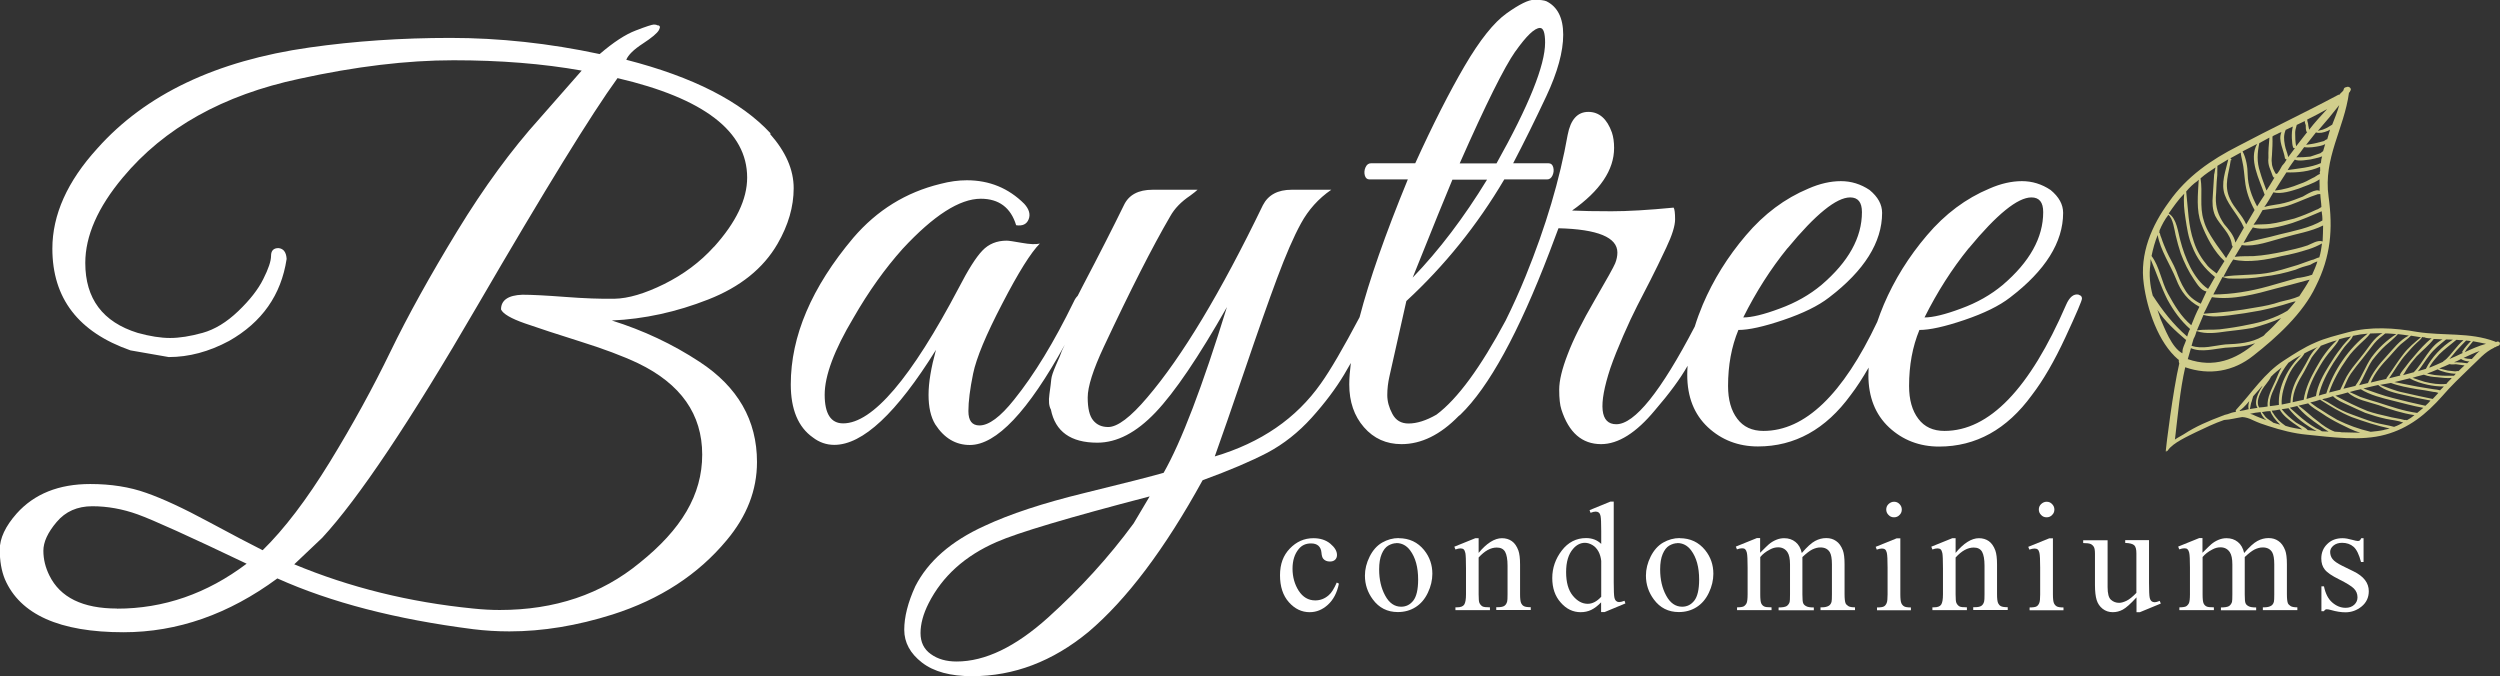 <?xml version="1.0" encoding="UTF-8"?>
<svg id="Layer_1" data-name="Layer 1" xmlns="http://www.w3.org/2000/svg" viewBox="0 0 205.78 55.66">
  <rect x="0" y="0" width="205.78" height="55.66" fill="#333333" stroke="none"/>
  <defs>
    <style>
      .cls-1 {
        fill: #fff;
      }

      .cls-2 {
        fill: #d1ce8c;
        fill-rule: evenodd;
      }
    </style>
  </defs>
  <g>
    <path class="cls-2" d="M205.58,28.1s-.08,.05-.16,.06c0-.03-.02-.04-.06-.05-2.08-.78-4.23-.45-6.4-.79-1.85-.33-3.83-.47-5.72,.04-.88,.24-1.83,.46-2.69,.85-.89,.38-1.72,.92-2.55,1.46-1.61,1.02-2.65,2.67-3.94,4.06-.05,.06-.04,.13-.01,.17-.26,.03-.49,.11-.69,.19-.12,.04-.22,.04-.31,.09-.03,0-.04,.02-.04,.02-.04,.02-.07,.01-.12,.04-1.07,.4-2.16,.86-3.13,1.5-.33,.18-.77,.43-1.1,.71l-.39,.71s.13-.01,.18-.1c.39-.6,1.69-1.18,2.31-1.49,.74-.35,1.52-.73,2.31-1,.51-.03,1.01-.17,1.49-.24,.28,.01,.57,.1,.91,.27,.41,.19,.82,.34,1.25,.47,1.04,.34,2.09,.61,3.16,.71,2.03,.2,4.45,.55,6.45,0,1.96-.53,3.4-1.71,4.72-3.2,.7-.82,1.48-1.55,2.27-2.32,.68-.62,1.19-1.28,2-1.65v-.03c.07,.02,.13-.04,.17-.06,.04-.02,.12-.04,.16-.06,.2-.08,.15-.38-.08-.34Zm-2.19-.03c-.25,.25-.52,.56-.71,.86-.02,.07,0,.11,.04,.12-.37,.18-.74,.35-1.1,.5,.21-.22,.38-.46,.55-.66,.27-.31,.56-.58,.82-.86,.14,0,.27,.04,.41,.05Zm-.62-.07c-.28,.24-.5,.49-.71,.75-.27,.31-.57,.75-.92,.97-.04,.02-.05,.06-.05,.06-.37,.18-.77,.34-1.13,.49,.02-.07,.04-.13,.09-.19,.2-.33,.47-.64,.73-.92,.45-.44,.94-.79,1.41-1.19,.21,.02,.38,.04,.59,.03Zm-.87-.04c-.9,.55-1.77,1.47-2.22,2.4-.23,.07-.43,.12-.66,.2,.33-.4,.61-.89,.95-1.32,.4-.52,.86-.88,1.37-1.3,.21,.02,.39,0,.56,.02Zm-.84-.03c-1.08,.54-1.58,1.91-2.38,2.71-.31,.09-.58,.15-.88,.24,.11-.14,.19-.3,.26-.42,.26-.42,.54-.76,.86-1.13,.46-.47,1.01-.91,1.41-1.43,.25,0,.49,.03,.73,.04Zm-1.48-.15c.2,.06,.4,.08,.58,.06-.54,.41-1.03,.98-1.46,1.49-.26,.28-.48,.57-.72,.89-.12,.18-.37,.42-.44,.65h.03s0,0,0,.04c-.31,.09-.61,.14-.92,.23,.48-.68,.87-1.41,1.44-2.03,.27-.31,.54-.62,.87-.92,.15-.13,.32-.26,.41-.45,.07,.02,.13,.04,.21,.02Zm-.31-.02c-.51,.42-1.02,.84-1.42,1.36-.5,.63-.92,1.33-1.39,1.97-.04,.02-.02,.07-.03,.1-.42,.09-.83,.18-1.29,.3,.34-.82,.93-1.5,1.54-2.14,.31-.33,.6-.71,.93-1.01,.28-.24,.6-.46,.84-.71,.27,.04,.54,.09,.81,.13Zm-.99-.14c-.74,.35-1.32,1.14-1.84,1.7-.62,.67-1.18,1.39-1.53,2.21-.27,.06-.49,.11-.73,.18,.4-.66,.67-1.44,1.09-2.06,.34-.43,.67-.83,1.09-1.21,.33-.29,.7-.58,1.02-.94,.3,.05,.58,.06,.89,.12Zm-1.03-.12c-.78,.48-1.52,1.19-2.05,1.92-.49,.71-.78,1.58-1.31,2.31v.03c-.35,.08-.69,.16-1,.24,.2-.44,.35-.85,.61-1.24,.31-.44,.63-.84,.96-1.24,.33-.4,.63-.84,.96-1.24,.28-.34,.59-.57,.91-.83,.32-.01,.59,.03,.91,.05Zm-1.14-.08c-.71,.36-1.18,1.25-1.66,1.82-.35,.47-.76,.91-1.09,1.42-.31,.44-.48,.92-.73,1.42-.31,.09-.61,.14-.92,.23,.33-1,.88-1.94,1.48-2.79,.32-.48,.71-.86,1.1-1.24,.29-.27,.57-.51,.81-.83,.32-.01,.68-.02,1-.03Zm-1.22,.04c-1.56,1.21-2.83,3.04-3.41,4.93-.22,.04-.43,.12-.62,.18,.21-.97,.68-1.86,1.21-2.7,.31-.44,.58-.89,.92-1.33,.23-.29,.55-.55,.69-.9,.42-.09,.82-.15,1.22-.18Zm-1.38,.24c-.27,.31-.61,.64-.85,.99-.34,.43-.64,.88-.93,1.36-.47,.75-.98,1.66-1.1,2.55-.28,.1-.54,.16-.78,.24,.13-.95,.63-1.91,1.11-2.72,.28-.48,.58-.9,.95-1.32,.23-.29,.47-.54,.64-.88,.31-.09,.62-.17,.95-.22Zm-1.15,.3c-.68,.62-1.28,1.47-1.73,2.3-.44,.79-.87,1.66-1.01,2.61-.3,.05-.61,.14-.91,.2,.03-.95,.46-1.71,.95-2.52,.22-.4,.41-.8,.62-1.17,.24-.35,.49-.6,.73-.92v-.03c.44-.16,.89-.35,1.35-.46Zm-2.65,1.07c.34-.19,.74-.35,1.11-.53-.3,.16-.5,.49-.68,.76-.23,.43-.47,.89-.73,1.31-.52,.81-.85,1.59-.88,2.54-.27,.06-.49,.11-.72,.15-.05-.79,.23-1.63,.53-2.33,.21-.47,.45-.83,.81-1.22,.21-.22,.4-.41,.55-.69Zm-1.33,.78s.04-.02,.08-.05c.31-.23,.61-.39,.95-.58-1.08,1.03-1.92,2.6-1.83,4.11-.22,.04-.48,.07-.74,.1-.11-.71,.39-1.48,.64-2.08,.24-.57,.51-1.02,.9-1.51Zm-1.43,1.14c.26-.28,.57-.51,.85-.74-.2,.33-.36,.75-.49,1.06-.31,.69-.72,1.39-.66,2.15-.22,.04-.48,.07-.7,.08-.26-.43,.01-1.02,.24-1.45,.21-.36,.55-.69,.73-1.06v-.03Zm-2.58,2.83s0-.03-.02-.04c.12-.04,.46-.36,.79-.76-.07,.23-.1,.47-.05,.66-.23,.07-.49,.11-.72,.15Zm.97-.78c.04-.13,.08-.26,.12-.42,.32-.37,.63-.7,.69-.79,.04-.02,.05-.06,.09-.08-.13,.21-.27,.45-.38,.7-.13,.32-.27,.81-.04,1.12-.22,.04-.41,.06-.63,.1,.06-.2,.06-.44,.15-.63Zm.07,1.08c-.07-.02-.13-.04-.2-.06,.27-.06,.57-.12,.86-.14,.05,.19,.18,.37,.31,.52,.06,.05,.11,.1,.17,.15-.38-.15-.77-.29-1.14-.47Zm1.72,.68c-.2-.16-.45-.27-.64-.47-.1-.14-.2-.27-.31-.41,.22-.04,.45-.08,.7-.08,.06,.27,.42,.76,.81,1.12-.2-.06-.36-.1-.56-.16Zm1.75,.44c-.27-.04-.5-.11-.76-.19-.18-.12-.38-.29-.55-.44-.16-.19-.35-.39-.46-.6-.06-.05-.07-.13-.12-.21,.21,0,.44-.05,.66-.09,.25,.46,.69,.8,1.1,1.1,.27,.18,.53,.37,.76,.54-.21-.02-.43-.09-.64-.11Zm1.08,.17c-.24-.28-.72-.46-.98-.64-.47-.35-.83-.67-1.17-1.09t.08-.01c.15-.03,.3-.05,.48-.07,.56,.76,1.43,1.41,2.32,1.88-.24-.03-.48-.07-.72-.07Zm1.14,.08c-.14-.11-.31-.16-.46-.24-.27-.15-.51-.32-.77-.51-.5-.36-.94-.8-1.39-1.18,.19-.05,.42-.09,.61-.14,.46,.63,1.22,1.17,1.84,1.6,.23,.17,.47,.35,.74,.5-.17-.01-.39,0-.56-.02Zm1.57,.07c-.14,0-.31-.02-.49-.03-.51-.18-1.01-.54-1.41-.87-.53-.37-1.02-.9-1.58-1.27,.27-.06,.53-.13,.8-.19,.29,.33,.75,.57,1.14,.83,.44,.31,.93,.59,1.45,.85,.53,.26,1.11,.57,1.7,.74-.53-.01-1.06-.02-1.62-.04Zm3.56-.17c-.34,.08-.71,.11-1.07,.15h-.03c-.97-.22-1.86-.55-2.76-.99-.48-.28-.97-.57-1.41-.87-.28-.15-.53-.37-.8-.55,.27-.06,.53-.13,.81-.23,.84,.53,1.65,1.04,2.6,1.43,1.03,.37,2.06,.71,3.13,.94-.15,.03-.31,.09-.46,.11Zm.85-.25c-.56-.16-1.11-.22-1.66-.38-.62-.18-1.22-.43-1.8-.63-.61-.21-1.14-.47-1.65-.8-.27-.18-.54-.33-.83-.45,.08-.05,.2-.08,.31-.09,.19-.05,.38-.1,.58-.18,.33,.34,.77,.51,1.18,.7,.47,.21,.97,.46,1.47,.67,.55,.19,1.13,.37,1.73,.5,.47,.1,.99,.14,1.4,.3-.21,.12-.46,.26-.74,.35Zm1.04-.55c-.07-.02-.13-.04-.17-.01-.49-.14-.98-.18-1.47-.32-.53-.12-1.06-.24-1.61-.43-.89-.36-1.79-.8-2.64-1.26,.34-.08,.68-.16,1.03-.27,.64,.61,1.72,.78,2.53,1.05,.96,.35,1.93,.67,2.95,.82-.19,.16-.41,.31-.62,.42Zm.85-.6c-1.16-.16-2.19-.53-3.29-.88-.46-.13-.95-.28-1.4-.44-.28-.12-.56-.27-.88-.4,.31-.09,.62-.18,.92-.23,.75,.47,1.71,.71,2.6,.93,.83,.2,1.68,.45,2.55,.6-.18,.13-.33,.29-.51,.42Zm.67-.59c-.9-.19-1.76-.4-2.65-.63-.86-.21-1.66-.52-2.46-.79,.23-.07,.46-.11,.73-.18,.15-.03,.34-.08,.49-.11,.54,.47,1.4,.66,2.07,.81,.73,.18,1.5,.33,2.24,.47-.11,.14-.26,.28-.4,.41Zm.59-.57h-.03c-.77-.16-1.57-.33-2.33-.51-.7-.13-1.33-.42-1.97-.64,.3-.05,.6-.11,.9-.16,.67,.26,1.41,.38,2.12,.51,.48,.07,.92,.13,1.39,.23,.14,0,.27,.04,.4,.08-.16,.17-.31,.34-.47,.5Zm.63-.7c-.16-.05-.37-.07-.54-.09-.44-.06-.88-.15-1.35-.22-.64-.11-1.27-.26-1.88-.37,.42-.09,.84-.22,1.26-.31,.45,.27,1.01,.43,1.47,.53,.43,.09,.88,.15,1.34,.14-.1,.11-.2,.19-.3,.3Zm.78-.84c-.1,.11-.2,.19-.27,.31-.62,.07-1.2-.03-1.79-.17-.33-.09-.68-.23-1-.33,.12-.04,.23-.07,.35-.11,.19-.05,.38-.1,.58-.15,.35,.14,.76,.19,1.11,.21,.41,.05,.79,.09,1.19,.06-.05,.06-.1,.11-.15,.17Zm.35-.36c-.46,0-.93,.01-1.37-.04-.28-.01-.57-.1-.85-.14,.28-.1,.59-.22,.88-.35,.27,.18,1.03,.37,1.49,.36-.05,.06-.1,.11-.15,.17Zm.39-.38c-.1-.03-.18,.02-.29,.02-.21-.02-.41-.05-.62-.07-.23-.07-.47-.1-.7-.17,.28-.1,.56-.23,.85-.36,.16,.05,.42,.02,.53,.01,.24,.03,.48,.07,.71,.1-.15,.14-.33,.29-.49,.46Zm.69-.65c-.3-.05-.62-.07-.9-.08-.04,.02-.11,0-.17-.01,.19-.05,.4-.17,.57-.26,.18,.12,.44,.2,.69,.2-.08,.05-.14,.1-.19,.16Zm.8-.8c-.16,.17-.27,.31-.41,.45-.25,0-.45-.03-.68-.09,.44-.19,.87-.42,1.33-.57-.08,.05-.15,.14-.24,.21Zm-1-.11c.2-.33,.45-.58,.69-.9,.37,.07,.71,.13,1.07,.21-.62,.17-1.19,.43-1.76,.69Z"/>
    <path class="cls-2" d="M179.02,36.22c.23-1.92,.42-4.13,.85-5.99,1.98,.69,3.97,.35,5.6-.95,1.92-1.5,4.11-3.5,5.15-5.72,1.23-2.45,1.42-4.69,1.05-7.37-.45-3.17,1.28-5.59,1.68-8.56,.07-.04,.08-.09,.1-.14,.17-.18-.1-.43-.31-.32-.12,.02-.19,.06-.22,.16-.02,.05-.03,.11-.03,.11-.1,.14-.24,.22-.33,.36,0,0-.05-.02-.12,.02-2.71,1.45-5.5,2.76-8.21,4.2-2.22,1.13-4.22,2.5-5.69,4.59-1.42,1.93-2.44,4.27-2.08,6.78,.27,2.03,1.18,4.81,2.84,6.21l.05,.02c-.03,.11,0,.23,.03,.3-.52,2.2-1.1,6.92-1.11,7.18,0,.02,0,.04,0,.06l.74-.93Zm11.31-13.61c-.33,.13-1.05,.27-1.22,.27-.81,.22-1.57,.46-2.38,.68-1.5,.42-3,.67-4.55,.68,.26-.5,.52-.99,.76-1.44,.05,.02,.21,.06,.26,.08,.21,.06,.39,.05,.56,.05,.85,.02,1.72-.02,2.57-.17,.88-.09,1.75-.29,2.62-.56,.39-.17,.77-.29,1.2-.4,.14-.08,.41-.23,.6-.28-.11,.37-.27,.72-.43,1.08Zm.59-1.43c-.24,.04-.46,.21-.64,.22-.38,.12-.77,.29-1.15,.41-.88,.26-1.7,.54-2.6,.68-1.14,.18-2.43,.1-3.52,.29,.26-.5,.52-1,.81-1.42,1.23,.3,2.8,.01,3.98-.28,.73-.13,1.47-.32,2.22-.56,.38-.12,.77-.29,1.11-.48-.05,.39-.11,.77-.22,1.14Zm.26-1.3l-.05-.02c-.37-.11-.86,.21-1.19,.34-.64,.22-1.31,.36-1.98,.51-.79,.17-1.64,.32-2.46,.37-.52,.02-1.03-.01-1.56,.06,.2-.29,.34-.59,.54-.87,.02-.05,.03-.11,.08-.09,1.1,.15,2.34-.35,3.39-.62,1.07-.32,2.26-.49,3.27-1,0,.4-.02,.85-.04,1.31Zm-.08-2.49c.04,.24,.07,.54,.06,.76-1.04,.62-2.37,.86-3.54,1.15-1,.28-1.97,.46-2.95,.69,.24-.44,.49-.89,.77-1.27,.95,.28,2.31-.07,3.26-.37,.82-.28,1.61-.62,2.4-.96Zm-.11-1.41c.01,.35,.08,.71,.09,1.06-.14,.08-.29,.2-.41,.22-.6,.28-1.18,.52-1.82,.73-.67,.15-1.31,.36-2.02,.44-.42,.05-.87,.03-1.34,.07,.28-.38,.51-.77,.75-1.21,.78-.12,1.6-.17,2.37-.46,.7-.25,1.44-.61,2.19-.85,.05,.02,.12-.02,.17,0Zm-.05-.42c-.02,.05-.03,.11,0,.17-.27-.25-1.12,.3-1.39,.45-.51,.19-.98,.4-1.53,.53-.5,.14-1.07,.15-1.64,.33,.28-.38,.52-.82,.75-1.21,.63,.18,1.53-.13,2.09-.31,.39-.17,1.2-.4,1.71-.76-.02,.28,.02,.52,0,.8Zm.03-1.48c-.03,.11-.05,.16,0,.23-.26,.1-.42,.28-.61,.34-.34,.19-.68,.37-1.06,.49-.65,.27-1.34,.47-2.05,.55,.33-.54,.64-1.02,.95-1.5,.91,.03,1.91-.07,2.77-.46,.02,.12,0,.23,.01,.35Zm.08-.66c-.86,.38-1.85,.44-2.75,.58,.11-.2,.21-.34,.31-.48,.1-.14,.2-.29,.28-.38,.35,.16,1.03,.01,1.32-.02,.19-.06,.6-.11,.93-.25-.05,.16-.09,.32-.1,.54Zm.17-.98c-.07,.04-.15,.13-.22,.17-.26,.1-.57,.18-.83,.28-.42,.05-.76,.06-1.16,.06,.25-.27,.45-.56,.65-.84,.44,.07,.92-.02,1.28-.09,.12-.02,.31-.08,.45-.16-.06,.21-.12,.42-.17,.58Zm1.33-3.79c-.15,.53-.37,1.09-.58,1.61-.2,.11-.42,.28-.68,.37-.14,.07-.31,.08-.5,.14,.6-.68,1.21-1.42,1.76-2.12Zm-.96,2.13c.07-.04,.14-.08,.2-.11-.08,.26-.15,.53-.23,.79-.12,.02-.2,.11-.27,.15-.19,.06-.43,.1-.62,.16-.31,.08-.61,.11-.85,.15,.27-.32,.55-.7,.81-1.02,.32,.09,.63,.01,.95-.12Zm-.05-1.79c-.5,.54-1,1.08-1.47,1.69-.02-.12-.04-.24-.07-.36,0-.17-.08-.31-.09-.48,.53-.25,1.08-.55,1.62-.85Zm-1.82,.96c-.03,.11,.04,.24,.07,.36,0,.17,0,.4,.07,.54l.05,.02c-.28,.38-.63,.79-.91,1.17-.07-.36-.08-.71-.08-1.11,0-.17,.05-.39,.1-.54q.02-.05,.03-.11c.21-.11,.46-.21,.67-.32Zm-.99,.46c-.15,.53-.08,1.47,.02,1.72,.04,.07,.09,.08,.16,.05-.18,.23-.36,.47-.56,.75-.07-.36-.22-.64-.28-1-.09-.48-.1-.83,.07-1.24,.2-.11,.39-.17,.6-.28Zm-1.33,.64c.14-.08,.27-.15,.39-.17-.3,.66,.2,1.49,.29,2.15,.04,.07,.09,.08,.14,.1-.11,.2-.21,.34-.38,.52-.13,.25-.24,.45-.43,.68,0,0,.02-.05-.05-.02l-.05-.02c-.15-.27-.3-.55-.31-.89-.04-.24,0-.4,.01-.63,.03-.51,.06-1.01,.04-1.53,.08-.09,.2-.11,.34-.19Zm-.6,.28c-.05,.56-.1,1.12-.08,1.64-.08,.66,.18,.97,.36,1.54,.04,.07,.08,.14,.14,.1-.23,.39-.44,.73-.66,1.07-.19-.51-.39-1.03-.53-1.53-.28-.82-.23-1.56-.06-2.37,.27-.15,.55-.3,.82-.45Zm-1.01,.51c-.72,1.28,.18,2.92,.62,4.19-.2,.29-.41,.63-.62,.96-.45-.82-.76-1.71-.78-2.63,0-.57-.12-1.35-.42-1.9,.41-.22,.8-.4,1.21-.62Zm-1.35,.7c0,.23,.09,.48,.13,.73,.13,.55,.15,1.07,.22,1.61,.09,.88,.38,1.66,.79,2.41-.23,.39-.46,.78-.69,1.18-.34-.79-.99-1.32-1.34-2.11-.53-1.13-.08-2.09,.07-3.19l.05,.02,.02-.05s-.05-.02-.09-.08l.02-.05c.27-.15,.55-.3,.82-.45Zm-1.02,.56c-.22,.97-.64,1.99-.29,2.95,.35,.96,1.16,1.71,1.57,2.69-.23,.39-.47,.84-.7,1.23-.11-.6-.55-1.08-.93-1.53-.48-.71-.7-1.35-.68-2.2,.05-.56,.04-1.13,.11-1.74,.02-.05,0-.57,.02-.85,.27-.15,.56-.35,.9-.54Zm-1.05,.67c-.06,.21-.07,.44-.12,.6-.05,.56-.06,1.19-.11,1.74-.05,.56-.04,1.13,.2,1.66,.4,.8,1.29,1.46,1.37,2.4q.04,.07,.07,.14c-.11,.2-.23,.39-.34,.59-.08,.09-.13,.25-.21,.34-.32-.49-.7-.95-1.01-1.44-.32-.49-.67-1.05-.83-1.67-.36-1.13-.07-2.31-.26-3.45,.39-.35,.81-.62,1.24-.9Zm-1.39,1.03c-.06,1.19-.22,2.51,.21,3.61,.39,1.03,1.05,2.31,1.91,3.08-.21,.34-.43,.68-.64,1.02-.23-.18-.52-.38-.74-.62-.51-.61-.9-1.24-1.14-1.99-.47-1.34-.47-2.71-.63-4.14,.27-.32,.58-.63,.94-.87q.02-.05,.08-.09Zm-1.19,1.14c-.08,.66,0,1.37,.1,2.03,.12,.78,.23,1.56,.54,2.28,.39,1.03,1.01,1.84,1.89,2.55-.21,.34-.37,.69-.57,.98-1.2-.81-1.93-2.62-2.28-3.98-.2-.69-.28-1.8-.96-2.23,.4-.57,.79-1.14,1.28-1.63Zm-1.31,1.74c.38,.28,.5,1.23,.6,1.67,.13,.55,.27,1.05,.42,1.5,.29,.77,.65,1.51,1.09,2.15,.28,.42,.59,.92,1.03,.99-.16,.35-.31,.66-.47,1.01-.55-.27-1.02-.64-1.32-1.18-.31-.49-.51-1.01-.7-1.52-.23-.58-.55-1.07-.79-1.61-.14-.33-.31-.72-.43-1.1-.07-.14-.1-.26-.12-.38-.05-.02-.04-.07-.09-.08l.05,.02c-.04-.07,.03-.11,0-.17,.19-.46,.43-.9,.72-1.28Zm-.88,1.64c.21,1.26,1.05,2.48,1.52,3.65,.39,1.03,.97,1.77,1.92,2.28-.26,.5-.47,1.01-.67,1.52-.83-.7-1.37-1.6-1.93-2.62-.52-.95-.68-2.2-1.34-3.08,.12-.6,.28-1.18,.51-1.74Zm-.41,4.98c-.22-.81-.31-1.69-.19-2.52,0-.17,.02-.28,.02-.45,.48,1.11,.84,2.25,1.38,3.32,.52,.95,1.1,1.75,1.87,2.43-.11,.2-.18,.41-.24,.62-1.19-1.03-2.02-2.13-2.85-3.4Zm.61,1.84c-.06-.19-.16-.45-.22-.64,.59,.92,1.5,1.75,2.32,2.45l.05,.02c-.08,.26-.21,.51-.27,.72-.05,.16-.02,.28-.05,.39-.89-.49-1.46-2.08-1.84-2.94Zm3.59-.33c.24-.44,.43-.9,.68-1.35,1.7,.26,3.63-.26,5.25-.71,.86-.21,1.67-.43,2.48-.65,.12-.02,.19-.06,.31-.08-.24,.44-.56,.93-.85,1.36-.46,.21-1.13,.36-1.57,.46-.64,.22-1.31,.36-1.97,.46-1.45,.27-2.87,.43-4.33,.52Zm-.03,.11c.69,.2,1.4,.12,2.11,.04,.83-.1,1.73-.24,2.58-.4,.79-.17,1.66-.38,2.48-.65,.12-.02,.26-.1,.43-.1-.25,.27-.45,.56-.68,.77-.97,.58-2.1,.94-3.19,1.14-.79,.17-1.57,.29-2.4,.39-.59,.06-1.25-.02-1.86,.09,.18-.41,.37-.87,.54-1.27Zm-.79,1.95c.11-.2,.18-.41,.24-.62,.78,.28,1.68,.14,2.45,.03,.71-.08,1.42-.16,2.15-.29,.74-.19,1.57-.46,2.35-.81-.42,.45-.84,.9-1.29,1.29-.08,.09-.1,.14-.17,.18l-.07,.04c-.9,.54-2.01,.62-3.06,.66-.88,.09-1.9,.42-2.78,.11,.06-.21,.11-.37,.17-.58Zm-.23,.79c.87,.37,1.93,.05,2.82-.04,.82-.05,1.68-.08,2.46-.37-1.6,1.37-3.4,2.05-5.54,1.31,.09-.32,.18-.63,.26-.9Z"/>
  </g>
  <g>
    <path class="cls-1" d="M171.09,24.25c-.4-.08-.75,.2-1.03,.85-2.99,6.91-6.33,10.37-10.01,10.37-.93,0-1.65-.33-2.15-1-.51-.67-.76-1.57-.76-2.7,0-1.7,.28-3.23,.85-4.61,.85,0,2.08-.27,3.7-.82,1.62-.55,2.87-1.16,3.76-1.85,2.91-2.22,4.37-4.55,4.37-6.97,0-.69-.34-1.31-1.03-1.88-.73-.49-1.52-.73-2.36-.73s-1.74,.2-2.67,.61c-1.94,.81-3.66,2.09-5.15,3.85-1.5,1.76-2.68,3.66-3.55,5.7-.2,.48-.38,.95-.54,1.42-2.83,5.98-5.95,8.98-9.37,8.98-.93,0-1.65-.33-2.15-1-.51-.67-.76-1.57-.76-2.7,0-1.7,.28-3.23,.85-4.61,.85,0,2.08-.27,3.7-.82,1.62-.55,2.87-1.16,3.76-1.85,2.91-2.22,4.37-4.55,4.37-6.97,0-.69-.34-1.31-1.03-1.88-.73-.49-1.52-.73-2.36-.73s-1.74,.2-2.67,.61c-1.94,.81-3.66,2.09-5.15,3.85-1.5,1.76-2.68,3.66-3.55,5.7-.26,.62-.48,1.22-.66,1.81-2.79,5.35-4.95,8.04-6.46,8.04-1.33,0-1.5-1.54-.49-4.61,.28-.81,.64-1.7,1.06-2.67,.42-.97,.81-1.79,1.15-2.46,.34-.67,.71-1.37,1.09-2.12,.38-.75,.82-1.64,1.3-2.67,.49-1.03,.73-1.81,.73-2.33s-.04-.85-.12-.97c-2.06,.2-3.77,.3-5.12,.3s-2.44-.02-3.24-.06c2.3-1.62,3.46-3.34,3.46-5.15,0-.49-.06-.91-.18-1.27-.4-1.13-1.05-1.7-1.94-1.7s-1.46,.63-1.7,1.88c-.65,3.68-1.8,7.56-3.46,11.64-.52,1.28-1.07,2.49-1.65,3.66-2.06,3.85-3.95,6.44-5.69,7.74-.85,.49-1.62,.73-2.3,.73-.61,0-1.05-.26-1.33-.79-.28-.52-.42-1.04-.42-1.55s.06-1.02,.18-1.55l1.39-6.19c3.15-2.91,5.84-6.25,8.06-10.01h3.52c.2,0,.35-.11,.45-.33,.1-.22,.12-.44,.06-.67-.06-.22-.19-.33-.39-.33h-2.91c.89-1.7,1.8-3.54,2.73-5.52,.93-1.98,1.39-3.67,1.39-5.06s-.47-2.31-1.39-2.76c-.2-.08-.54-.12-1-.12s-1.22,.37-2.27,1.12c-1.05,.75-2.2,2.19-3.46,4.34-1.25,2.14-2.61,4.81-4.06,8h-3.64c-.2,0-.35,.11-.45,.33-.1,.22-.12,.45-.06,.67,.06,.22,.19,.33,.39,.33h3.15c-1.86,4.53-3.18,8.3-3.97,11.34-1.35,2.55-2.41,4.37-3.19,5.46-2.02,2.87-4.93,4.87-8.73,6,.57-1.58,1.38-3.94,2.46-7.09,1.07-3.15,1.96-5.68,2.67-7.58,.71-1.9,1.36-3.41,1.97-4.52,.61-1.11,1.43-2.03,2.49-2.76h-3.27c-1.13,0-1.92,.42-2.36,1.27-3.48,7.2-6.65,12.47-9.52,15.83-1.37,1.62-2.45,2.43-3.21,2.43-.53,0-.94-.18-1.24-.55-.3-.36-.45-.99-.45-1.88s.44-2.28,1.33-4.18c2.18-4.65,4-8.23,5.46-10.73,.36-.65,.91-1.21,1.64-1.7,.32-.24,.53-.4,.61-.49h-3.7c-1.17,0-1.96,.42-2.36,1.27-.89,1.82-2.02,4.04-3.4,6.67l-.41,.8c-.11,.1-.22,.26-.32,.48-1.62,3.32-3.25,6-4.91,8.06-1.13,1.42-2.08,2.12-2.85,2.12-.61,0-.91-.39-.91-1.18s.13-1.82,.39-3.09c.26-1.27,1.06-3.19,2.4-5.76,1.33-2.57,2.36-4.21,3.09-4.94-.32,.08-.82,.06-1.49-.06-.67-.12-1.08-.18-1.24-.18-.81,0-1.48,.27-2,.82-.53,.55-1.17,1.57-1.94,3.06-3.92,7.44-7.09,11.16-9.52,11.16-1.01,0-1.52-.79-1.52-2.36s.79-3.68,2.36-6.31c1.25-2.18,2.61-4.08,4.06-5.7,2.55-2.75,4.69-4.12,6.43-4.12,1.49,0,2.47,.73,2.91,2.18,.52,.08,.87-.08,1.03-.49,.16-.4,.04-.83-.36-1.27-1.29-1.29-2.87-1.94-4.73-1.94-.69,0-1.42,.1-2.18,.3-2.83,.69-5.21,2.16-7.16,4.43-3.44,4.08-5.15,8.11-5.15,12.07,0,2.06,.61,3.52,1.82,4.37,.52,.4,1.11,.61,1.76,.61,2.34,0,5.13-2.61,8.37-7.82-.4,1.46-.61,2.69-.61,3.7s.18,1.82,.55,2.43c.73,1.13,1.68,1.7,2.85,1.7,2.18,0,4.79-2.76,7.82-8.26-.08,.16-.16,.32-.24,.5-.08,.24-.24,.64-.49,1.18-.24,.55-.37,.94-.39,1.18-.02,.24-.07,.65-.15,1.21-.08,.57-.04,.99,.12,1.27,.36,1.82,1.64,2.73,3.82,2.73,1.62,0,3.21-.83,4.79-2.49,1.58-1.66,3.54-4.55,5.88-8.67-2.02,6.55-3.76,11.1-5.21,13.64-.97,.28-3.15,.84-6.55,1.67-3.4,.83-6.12,1.73-8.19,2.7-2.75,1.25-4.65,2.91-5.7,4.97-.61,1.33-.91,2.53-.91,3.58s.49,1.95,1.46,2.7c.97,.75,2.34,1.12,4.12,1.12,3.44,0,6.63-1.21,9.58-3.64,3.15-2.67,6.29-6.83,9.4-12.49,2.22-.81,4-1.57,5.34-2.27,1.33-.71,2.55-1.67,3.64-2.88s1.98-2.4,2.67-3.55c.18-.31,.37-.63,.55-.95-.08,.64-.13,1.24-.13,1.77,0,1.42,.4,2.59,1.21,3.52,.81,.93,1.84,1.39,3.09,1.39,1.63,0,3.2-.77,4.7-2.31,.05-.03,.1-.07,.15-.12,2.34-2.26,4.79-6.73,7.34-13.4l.73-1.94c3.23,.08,4.85,.75,4.85,2,0,.28-.06,.58-.18,.88-.12,.3-.69,1.32-1.7,3.06-1.01,1.74-1.75,3.21-2.21,4.43-.47,1.21-.7,2.18-.7,2.91s.06,1.27,.18,1.64c.61,1.9,1.7,2.85,3.27,2.85,1.41,0,2.89-.93,4.43-2.79,1.19-1.38,2.09-2.6,2.69-3.66-.02,.25-.03,.5-.03,.75,0,1.82,.57,3.25,1.7,4.31,1.13,1.05,2.51,1.58,4.12,1.58,3.03,0,5.58-1.41,7.64-4.24,.49-.64,.98-1.4,1.47-2.25-.01,.21-.02,.41-.02,.61,0,1.82,.57,3.25,1.7,4.31,1.13,1.05,2.51,1.58,4.12,1.58,3.03,0,5.58-1.41,7.64-4.24,.93-1.21,1.85-2.8,2.76-4.76,.91-1.96,1.36-3.02,1.36-3.18s-.08-.26-.24-.3Zm-9.03-3.82c2.3-2.79,4.02-4.18,5.15-4.18,.65,0,.97,.4,.97,1.21,0,2.1-1.11,4.1-3.34,6-.97,.81-2.11,1.46-3.43,1.94-1.31,.49-2.31,.73-3,.73,1.05-2.1,2.26-4,3.64-5.7Zm-14.92,0c2.3-2.79,4.02-4.18,5.15-4.18,.65,0,.97,.4,.97,1.21,0,2.1-1.11,4.1-3.34,6-.97,.81-2.11,1.46-3.43,1.94-1.31,.49-2.31,.73-3,.73,1.05-2.1,2.26-4,3.64-5.7ZM124.73,4.24c.91-1.29,1.59-1.94,2.03-1.94,.28,0,.42,.4,.42,1.21,0,1.86-1.33,5.17-4,9.94h-3.03c2.14-4.85,3.67-7.92,4.58-9.22Zm-5.18,10.55h2.85c-1.9,3.11-3.94,5.8-6.12,8.06,1.7-4.24,2.79-6.93,3.27-8.06Zm-31.11,11.99s.04-.07,.05-.1c0,0,0,0,0,0-.02,.03-.04,.07-.06,.1Zm4.85,16.33c-2.02,2.75-4.37,5.33-7.03,7.73-2.67,2.4-5.17,3.61-7.52,3.61-.85,0-1.56-.2-2.12-.61-.57-.4-.85-.98-.85-1.73s.22-1.57,.67-2.46c1.13-2.22,2.99-3.9,5.58-5.03,1.74-.77,5.94-2.02,12.61-3.76l-1.33,2.24Z"/>
    <path class="cls-1" d="M63.43,10.98c-2.43-2.63-6.39-4.65-11.88-6.06,.16-.4,.62-.85,1.36-1.33,.75-.49,1.19-.86,1.33-1.12,.14-.26,.09-.39-.15-.39-.04-.04-.13-.06-.27-.06s-.64,.16-1.49,.49c-.85,.32-1.84,.97-2.97,1.94-4.16-.89-8.26-1.33-12.28-1.33s-7.89,.26-11.61,.79c-7.68,1.09-13.5,3.86-17.46,8.31-2.47,2.71-3.7,5.46-3.7,8.25,0,4.08,2.14,6.87,6.43,8.37l3.15,.55c1.66,0,3.31-.44,4.97-1.33,2.71-1.54,4.28-3.78,4.73-6.73v-.06c-.04-.52-.26-.81-.67-.85-.4,0-.61,.21-.61,.64s-.21,1.06-.64,1.91c-.42,.85-1.11,1.73-2.06,2.64-.95,.91-1.93,1.51-2.94,1.79-1.01,.28-1.9,.42-2.67,.42s-1.66-.14-2.67-.42c-2.87-.89-4.31-2.81-4.31-5.76,0-2.22,1.03-4.57,3.09-7.03,3.4-4.08,8.25-6.79,14.55-8.13,4.61-1.01,8.83-1.52,12.67-1.52s7.36,.28,10.55,.85l-3.46,3.94c-2.3,2.55-4.57,5.64-6.79,9.28-2.22,3.64-4.05,6.94-5.49,9.91-1.44,2.97-3.1,6-5,9.1-1.9,3.09-3.74,5.51-5.52,7.25-.97-.49-2.47-1.27-4.49-2.36-2.02-1.09-3.72-1.88-5.09-2.36-1.37-.49-2.91-.73-4.61-.73-2.59,0-4.61,.81-6.06,2.43-.93,1.05-1.39,2.04-1.39,2.97s.14,1.74,.42,2.43c1.25,2.91,4.51,4.37,9.76,4.37,4.45,0,8.67-1.48,12.67-4.43,4.41,1.98,9.78,3.37,16.13,4.18,.97,.12,1.96,.18,2.97,.18,2.75,0,5.58-.47,8.49-1.39,3.92-1.25,7.05-3.29,9.4-6.12,1.66-1.98,2.49-4.12,2.49-6.43,0-3.44-1.58-6.19-4.73-8.25-2.22-1.46-4.63-2.59-7.22-3.4,2.67-.12,5.32-.7,7.94-1.73,2.63-1.03,4.53-2.56,5.7-4.58,.89-1.54,1.33-3.06,1.33-4.58s-.65-3-1.94-4.46ZM9.64,50.09c-2.83,0-4.69-.91-5.58-2.73-.32-.65-.49-1.32-.49-2.03s.36-1.5,1.09-2.36c.73-.87,1.71-1.3,2.94-1.3s2.48,.22,3.73,.67c1.25,.45,4.24,1.8,8.97,4.06-3.27,2.47-6.83,3.7-10.67,3.7ZM58.76,20.32c-1.13,1.25-2.5,2.27-4.09,3.06-1.6,.79-2.96,1.19-4.09,1.21-1.13,.02-2.49-.03-4.06-.15-1.58-.12-2.75-.18-3.52-.18-1.17,.04-1.76,.45-1.76,1.21,.16,.36,.82,.75,1.97,1.15,1.15,.4,2.67,.9,4.55,1.49,1.88,.59,3.47,1.18,4.76,1.79,3.52,1.7,5.28,4.2,5.28,7.52s-1.72,6.16-5.15,8.91c-3.15,2.59-6.99,3.88-11.52,3.88-.69,0-1.42-.04-2.18-.12-5.26-.52-10.17-1.74-14.73-3.64l2.3-2.18c2.99-3.23,7.26-9.61,12.79-19.13,5.54-9.52,9.38-15.76,11.52-18.71,7.11,1.66,10.67,4.39,10.67,8.19,0,1.78-.91,3.68-2.73,5.7Z"/>
  </g>
  <g>
    <path class="cls-1" d="M110.21,48.03c-.15,.76-.46,1.34-.91,1.75-.45,.41-.95,.61-1.5,.61-.65,0-1.22-.27-1.71-.82-.49-.55-.73-1.29-.73-2.22s.27-1.64,.81-2.2c.54-.56,1.18-.85,1.94-.85,.56,0,1.03,.15,1.39,.45,.36,.3,.55,.61,.55,.93,0,.16-.05,.29-.15,.39-.1,.1-.25,.15-.43,.15-.25,0-.43-.08-.56-.24-.07-.09-.12-.25-.14-.5-.02-.25-.11-.43-.25-.56-.15-.13-.35-.19-.61-.19-.42,0-.76,.15-1.01,.46-.34,.41-.51,.95-.51,1.62s.17,1.29,.51,1.82c.34,.52,.79,.79,1.36,.79,.41,0,.78-.14,1.1-.42,.23-.19,.45-.54,.67-1.05l.18,.09Z"/>
    <path class="cls-1" d="M115.13,44.3c.87,0,1.57,.33,2.1,.99,.45,.56,.67,1.21,.67,1.94,0,.51-.12,1.04-.37,1.56-.25,.53-.59,.92-1.02,1.19-.43,.27-.92,.4-1.45,.4-.87,0-1.55-.35-2.06-1.04-.43-.58-.65-1.23-.65-1.96,0-.53,.13-1.05,.39-1.57s.61-.91,1.03-1.15,.88-.37,1.36-.37Zm-.19,.41c-.22,0-.44,.07-.67,.2-.22,.13-.4,.36-.54,.69-.14,.33-.21,.75-.21,1.27,0,.84,.17,1.56,.5,2.16,.33,.61,.77,.91,1.31,.91,.41,0,.74-.17,1-.5,.26-.33,.4-.91,.4-1.73,0-1.02-.22-1.82-.66-2.41-.3-.4-.68-.6-1.14-.6Z"/>
    <path class="cls-1" d="M121.7,45.52c.67-.81,1.32-1.22,1.93-1.22,.31,0,.58,.08,.81,.24,.23,.16,.41,.42,.54,.77,.09,.25,.14,.64,.14,1.15v2.45c0,.36,.03,.61,.09,.74,.05,.1,.12,.19,.22,.24,.1,.06,.29,.09,.57,.09v.23h-2.84v-.23h.12c.27,0,.45-.04,.56-.12s.18-.2,.22-.36c.02-.06,.03-.26,.03-.59v-2.35c0-.52-.07-.9-.2-1.14-.14-.24-.37-.35-.69-.35-.5,0-.99,.27-1.49,.82v3.03c0,.39,.02,.63,.07,.72,.06,.12,.14,.21,.24,.27,.1,.06,.31,.08,.62,.08v.23h-2.84v-.23h.13c.29,0,.49-.07,.59-.22,.1-.15,.15-.43,.15-.85v-2.13c0-.69-.02-1.11-.05-1.26-.03-.15-.08-.25-.14-.31-.06-.05-.15-.08-.26-.08-.12,0-.26,.03-.42,.09l-.09-.23,1.73-.7h.27v1.22Z"/>
    <path class="cls-1" d="M131.8,49.57c-.28,.29-.55,.5-.82,.63s-.56,.19-.87,.19c-.63,0-1.18-.26-1.64-.79-.47-.52-.7-1.2-.7-2.02s.26-1.58,.78-2.26c.52-.68,1.19-1.03,2-1.03,.51,0,.92,.16,1.25,.48v-1.06c0-.66-.02-1.06-.05-1.21-.03-.15-.08-.25-.15-.31-.07-.05-.15-.08-.25-.08-.11,0-.25,.03-.43,.1l-.08-.22,1.71-.7h.28v6.64c0,.67,.02,1.08,.05,1.23,.03,.15,.08,.25,.15,.31,.07,.06,.15,.09,.24,.09,.11,0,.26-.04,.45-.11l.07,.22-1.71,.71h-.29v-.82Zm0-.44v-2.96c-.03-.28-.1-.54-.23-.78-.13-.23-.29-.41-.5-.53-.21-.12-.41-.18-.61-.18-.37,0-.7,.17-.98,.5-.38,.44-.57,1.07-.57,1.91s.18,1.49,.55,1.94c.37,.45,.78,.67,1.23,.67,.38,0,.75-.19,1.1-.57Z"/>
    <path class="cls-1" d="M138.26,44.3c.87,0,1.57,.33,2.1,.99,.45,.56,.67,1.21,.67,1.94,0,.51-.12,1.04-.37,1.56-.25,.53-.59,.92-1.02,1.19-.43,.27-.92,.4-1.45,.4-.87,0-1.55-.35-2.06-1.04-.43-.58-.65-1.23-.65-1.96,0-.53,.13-1.05,.39-1.57s.61-.91,1.03-1.15,.88-.37,1.36-.37Zm-.19,.41c-.22,0-.44,.07-.67,.2-.22,.13-.4,.36-.54,.69-.14,.33-.21,.75-.21,1.27,0,.84,.17,1.56,.5,2.16,.33,.61,.77,.91,1.31,.91,.41,0,.74-.17,1-.5,.26-.33,.4-.91,.4-1.73,0-1.02-.22-1.82-.66-2.41-.3-.4-.68-.6-1.14-.6Z"/>
    <path class="cls-1" d="M144.86,45.52c.42-.42,.66-.66,.74-.72,.19-.16,.39-.28,.61-.37,.22-.09,.43-.13,.65-.13,.36,0,.67,.1,.93,.31,.26,.21,.43,.51,.52,.91,.43-.5,.79-.83,1.09-.99,.3-.16,.6-.24,.92-.24s.58,.08,.81,.24c.24,.16,.42,.41,.56,.77,.09,.24,.14,.62,.14,1.14v2.47c0,.36,.03,.61,.08,.74,.04,.09,.12,.17,.23,.24,.11,.07,.3,.1,.55,.1v.23h-2.84v-.23h.12c.25,0,.44-.05,.58-.14,.1-.07,.17-.17,.21-.32,.02-.07,.03-.27,.03-.61v-2.47c0-.47-.06-.8-.17-.99-.16-.27-.42-.4-.78-.4-.22,0-.44,.06-.67,.17-.22,.11-.49,.32-.81,.62v.07s0,.27,0,.27v2.74c0,.39,.02,.64,.07,.73,.04,.1,.13,.18,.25,.24,.12,.07,.33,.1,.62,.1v.23h-2.9v-.23c.32,0,.54-.04,.66-.11,.12-.08,.2-.19,.25-.34,.02-.07,.03-.28,.03-.62v-2.47c0-.47-.07-.8-.21-1.01-.18-.27-.44-.4-.77-.4-.23,0-.45,.06-.67,.18-.35,.18-.61,.39-.8,.62v3.08c0,.38,.03,.62,.08,.73,.05,.11,.13,.2,.23,.25,.1,.06,.31,.08,.62,.08v.23h-2.84v-.23c.26,0,.45-.03,.55-.08,.1-.06,.18-.15,.24-.27,.05-.12,.08-.36,.08-.72v-2.2c0-.63-.02-1.04-.06-1.22-.03-.14-.08-.23-.14-.29s-.15-.08-.26-.08c-.12,0-.26,.03-.42,.09l-.09-.23,1.73-.7h.27v1.22Z"/>
    <path class="cls-1" d="M156.42,44.3v4.62c0,.36,.03,.6,.08,.72s.13,.21,.23,.27c.1,.06,.29,.09,.56,.09v.23h-2.79v-.23c.28,0,.47-.03,.56-.08,.1-.05,.17-.14,.23-.27,.06-.13,.08-.37,.08-.72v-2.21c0-.62-.02-1.03-.06-1.21-.03-.13-.08-.23-.14-.28s-.15-.08-.26-.08c-.12,0-.26,.03-.43,.09l-.09-.23,1.73-.7h.28Zm-.52-3c.18,0,.33,.06,.45,.19,.12,.12,.19,.27,.19,.45s-.06,.33-.19,.45c-.12,.13-.27,.19-.45,.19s-.33-.06-.45-.19c-.13-.13-.19-.28-.19-.45s.06-.33,.19-.45,.28-.19,.45-.19Z"/>
    <path class="cls-1" d="M160.96,45.52c.67-.81,1.32-1.22,1.93-1.22,.31,0,.58,.08,.81,.24,.23,.16,.41,.42,.54,.77,.09,.25,.14,.64,.14,1.15v2.45c0,.36,.03,.61,.09,.74,.05,.1,.12,.19,.22,.24,.1,.06,.29,.09,.57,.09v.23h-2.84v-.23h.12c.27,0,.45-.04,.56-.12s.18-.2,.22-.36c.02-.06,.03-.26,.03-.59v-2.35c0-.52-.07-.9-.2-1.14-.14-.24-.37-.35-.69-.35-.5,0-.99,.27-1.49,.82v3.03c0,.39,.02,.63,.07,.72,.06,.12,.14,.21,.24,.27,.1,.06,.31,.08,.62,.08v.23h-2.84v-.23h.13c.29,0,.49-.07,.59-.22,.1-.15,.15-.43,.15-.85v-2.13c0-.69-.02-1.11-.05-1.26-.03-.15-.08-.25-.14-.31-.06-.05-.15-.08-.26-.08-.12,0-.26,.03-.42,.09l-.09-.23,1.73-.7h.27v1.22Z"/>
    <path class="cls-1" d="M168.98,44.3v4.62c0,.36,.03,.6,.08,.72s.13,.21,.23,.27c.1,.06,.29,.09,.56,.09v.23h-2.79v-.23c.28,0,.47-.03,.56-.08,.1-.05,.17-.14,.23-.27,.06-.13,.08-.37,.08-.72v-2.21c0-.62-.02-1.03-.06-1.21-.03-.13-.08-.23-.14-.28s-.15-.08-.26-.08c-.12,0-.26,.03-.43,.09l-.09-.23,1.73-.7h.28Zm-.52-3c.18,0,.33,.06,.45,.19,.12,.12,.19,.27,.19,.45s-.06,.33-.19,.45c-.12,.13-.27,.19-.45,.19s-.33-.06-.45-.19c-.13-.13-.19-.28-.19-.45s.06-.33,.19-.45,.28-.19,.45-.19Z"/>
    <path class="cls-1" d="M176.89,44.47v3.48c0,.66,.02,1.07,.05,1.22,.03,.15,.08,.25,.15,.31,.07,.06,.15,.09,.24,.09,.13,0,.28-.04,.44-.11l.09,.22-1.72,.71h-.28v-1.22c-.49,.54-.87,.87-1.13,1.01-.26,.14-.53,.21-.82,.21-.32,0-.6-.09-.84-.28-.24-.19-.4-.43-.49-.72-.09-.29-.14-.71-.14-1.24v-2.57c0-.27-.03-.46-.09-.56-.06-.1-.15-.19-.26-.24s-.32-.08-.62-.08v-.23h2.01v3.85c0,.54,.09,.89,.28,1.05,.19,.17,.41,.25,.67,.25,.18,0,.38-.06,.61-.17,.23-.11,.5-.33,.81-.65v-3.26c0-.33-.06-.55-.18-.66-.12-.11-.37-.18-.74-.19v-.23h1.96Z"/>
    <path class="cls-1" d="M181.27,45.52c.42-.42,.66-.66,.74-.72,.19-.16,.39-.28,.61-.37,.22-.09,.43-.13,.65-.13,.36,0,.67,.1,.93,.31,.26,.21,.43,.51,.52,.91,.43-.5,.79-.83,1.09-.99,.3-.16,.6-.24,.92-.24s.58,.08,.81,.24c.24,.16,.42,.41,.56,.77,.09,.24,.14,.62,.14,1.14v2.47c0,.36,.03,.61,.08,.74,.04,.09,.12,.17,.23,.24,.11,.07,.3,.1,.55,.1v.23h-2.84v-.23h.12c.25,0,.44-.05,.58-.14,.1-.07,.17-.17,.21-.32,.02-.07,.03-.27,.03-.61v-2.47c0-.47-.06-.8-.17-.99-.16-.27-.42-.4-.78-.4-.22,0-.44,.06-.67,.17-.22,.11-.49,.32-.81,.62v.07s0,.27,0,.27v2.74c0,.39,.02,.64,.07,.73,.04,.1,.13,.18,.25,.24,.12,.07,.33,.1,.62,.1v.23h-2.9v-.23c.32,0,.54-.04,.66-.11,.12-.08,.2-.19,.25-.34,.02-.07,.03-.28,.03-.62v-2.47c0-.47-.07-.8-.21-1.01-.18-.27-.44-.4-.77-.4-.23,0-.45,.06-.67,.18-.35,.18-.61,.39-.8,.62v3.08c0,.38,.03,.62,.08,.73,.05,.11,.13,.2,.23,.25,.1,.06,.31,.08,.62,.08v.23h-2.84v-.23c.26,0,.45-.03,.55-.08,.1-.06,.18-.15,.24-.27,.05-.12,.08-.36,.08-.72v-2.2c0-.63-.02-1.04-.06-1.22-.03-.14-.08-.23-.14-.29s-.15-.08-.26-.08c-.12,0-.26,.03-.42,.09l-.09-.23,1.73-.7h.27v1.22Z"/>
    <path class="cls-1" d="M194.55,44.3v1.96h-.21c-.16-.61-.36-1.03-.61-1.25-.25-.22-.57-.33-.95-.33-.29,0-.53,.08-.71,.23-.18,.15-.27,.33-.27,.51,0,.23,.07,.44,.2,.6,.13,.17,.39,.35,.79,.55l.92,.45c.85,.41,1.27,.96,1.27,1.64,0,.52-.2,.94-.59,1.26s-.84,.48-1.33,.48c-.35,0-.75-.06-1.2-.19-.14-.04-.25-.06-.34-.06-.1,0-.17,.05-.23,.16h-.21v-2.05h.21c.12,.59,.34,1.03,.67,1.32s.7,.45,1.11,.45c.29,0,.52-.08,.71-.25,.18-.17,.27-.37,.27-.61,0-.29-.1-.53-.3-.73-.2-.2-.61-.45-1.21-.75-.61-.3-1-.57-1.19-.82-.19-.24-.28-.54-.28-.9,0-.47,.16-.87,.49-1.19,.32-.32,.74-.48,1.26-.48,.23,0,.5,.05,.82,.14,.21,.06,.36,.09,.43,.09,.07,0,.12-.01,.16-.04,.04-.03,.08-.09,.13-.19h.21Z"/>
  </g>
</svg>